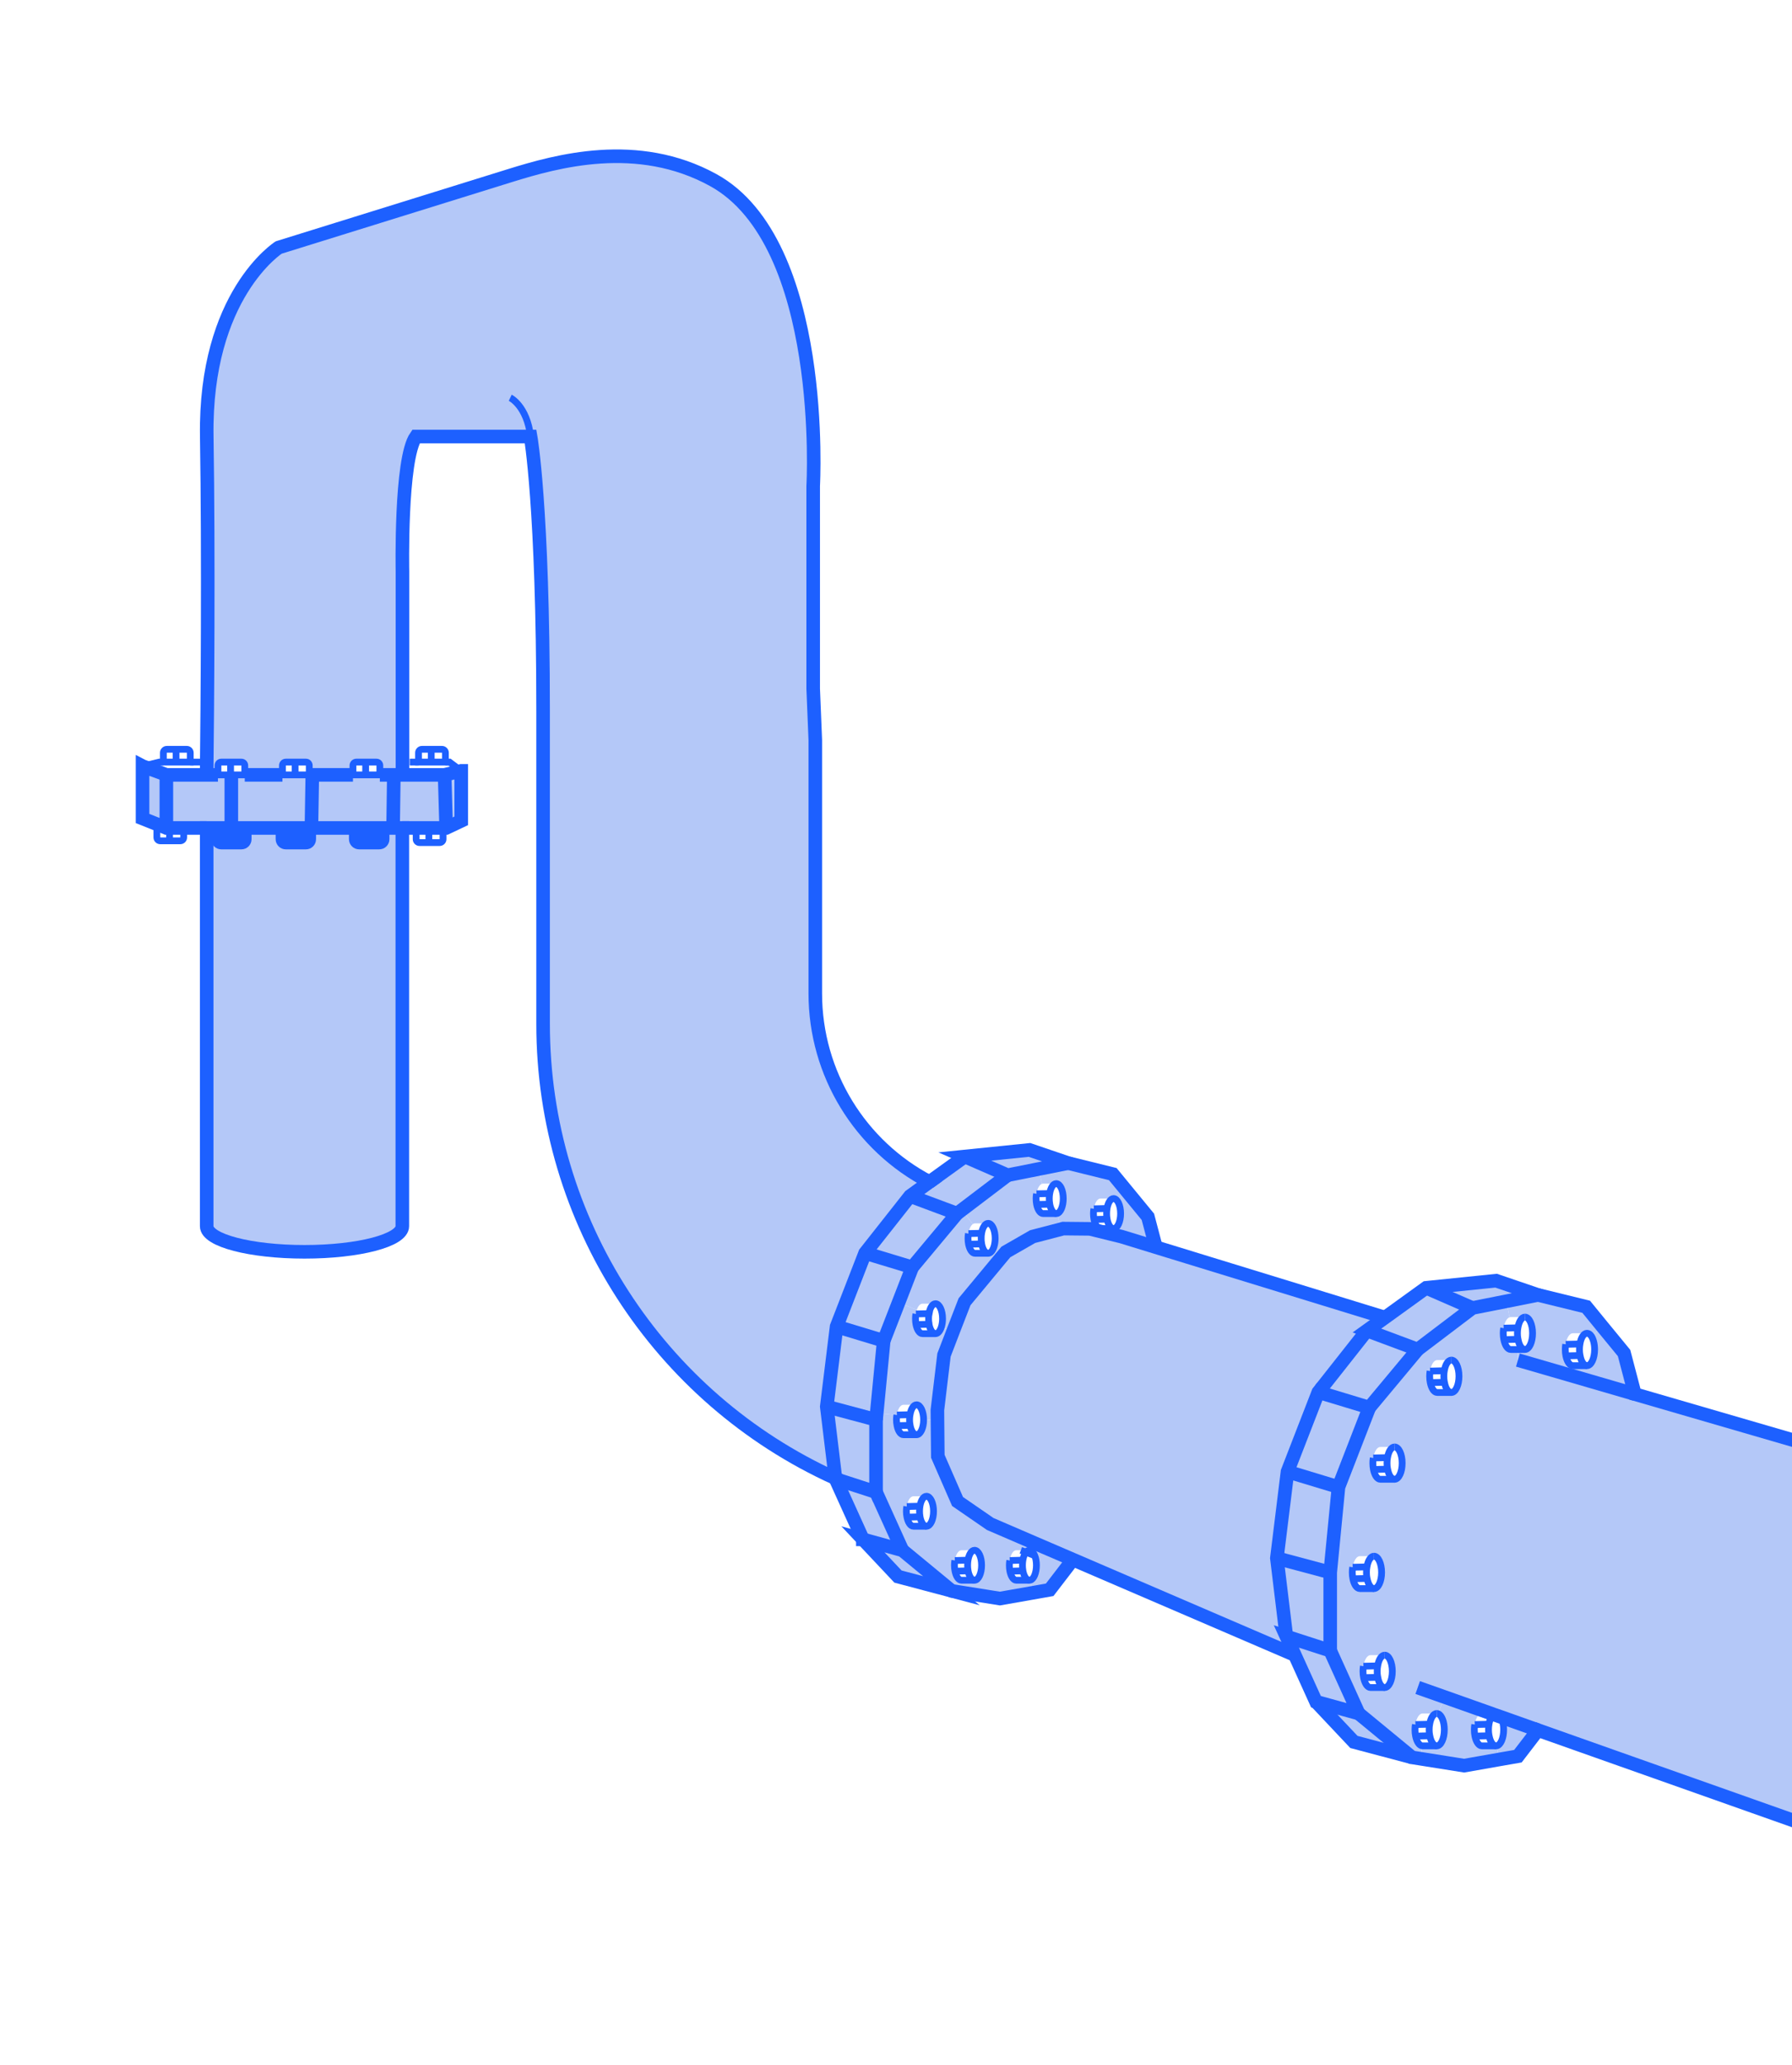 <svg width="264" height="304" viewBox="0 0 264 304" fill="none" xmlns="http://www.w3.org/2000/svg">
<g clip-path="url(#clip0_478_6142)">
<g clip-path="url(#clip1_478_6142)">
<path d="M205.45 217.79H203.36C202.9 217.79 202.51 217.19 202.34 216.35C202.28 216.06 202.25 215.74 202.25 215.41C202.25 215.14 202.27 214.89 202.31 214.65C202.46 213.71 202.87 213.03 203.36 213.03H205.45C206.07 213.03 206.57 214.09 206.57 215.41C206.57 216.73 206.07 217.79 205.45 217.79ZM201.91 248.45C201.46 248.45 201.06 247.85 200.89 247C200.83 246.71 200.8 246.39 200.8 246.06C200.8 245.8 200.82 245.54 200.86 245.31C201 244.36 201.42 243.68 201.91 243.68H204C204.62 243.68 205.12 244.74 205.12 246.06C205.12 247.38 204.62 248.45 204 248.45H201.91ZM214.94 202.62C214.94 203.93 214.44 205.01 213.82 205.01H211.73C211.28 205.01 210.88 204.41 210.71 203.56C210.65 203.27 210.62 202.95 210.62 202.62C210.62 202.35 210.64 202.1 210.68 201.86C210.83 200.91 211.24 200.24 211.73 200.24H213.82C214.44 200.24 214.94 201.3 214.94 202.62ZM195.97 243.02L200.16 252.27L208.01 258.73L209.27 258.93L209.57 257.04C209.12 257.04 208.72 256.45 208.55 255.6C208.49 255.31 208.46 254.99 208.46 254.66C208.46 254.39 208.48 254.14 208.52 253.9C208.67 252.95 209.08 252.27 209.57 252.27H211.66C211.74 252.27 211.81 252.29 211.89 252.32L212.77 249.83L219.66 252.27H220.4C220.66 252.27 220.89 252.46 221.08 252.77L226.57 254.72L301.16 281.1C300.67 280.83 284.9 272.05 284.9 250.53C284.9 229.01 301.17 222.78 301.17 222.78L240.85 205.25L231.13 202.42L223.62 200.24V198.68H222.57C222.11 198.68 221.72 198.08 221.55 197.23C221.49 196.94 221.46 196.62 221.46 196.29C221.46 196.03 221.48 195.78 221.52 195.54C221.64 194.71 221.98 194.08 222.39 193.94L221.92 191.58L216.92 192.57L208.86 198.68L201.73 207.23L197.19 218.93L195.97 231.5V243.02ZM203.54 231.5C203.54 232.81 203.04 233.88 202.42 233.88H200.33C199.88 233.88 199.48 233.29 199.31 232.44C199.25 232.15 199.22 231.83 199.22 231.5C199.22 231.23 199.24 230.98 199.28 230.74C199.43 229.79 199.84 229.11 200.33 229.11H202.42C203.04 229.11 203.54 230.18 203.54 231.5Z" fill="#B4C8F8"/>
<path d="M78.17 64.27C78.17 64.27 80.01 74.54 80.01 104.69V150.79C80.01 179.72 96.98 205.81 123.08 217.65L121.8 207.09L123.25 195.3L127.45 184.48L134.07 176.09L136.93 174.02C126.74 168.71 120.11 158.09 120.11 146.26V108.96L119.8 101.38V71.56C119.8 71.56 121.85 35.75 105.09 26.52C93.88 20.35 81.91 23.75 75.17 25.84C68.42 27.94 41.06 36.44 41.06 36.44C41.06 36.44 30.13 43.39 30.46 64.27C30.74 81.96 30.54 105.46 30.46 112.2C30.46 113.41 30.44 114.08 30.44 114.08H32.1V112.7C32.1 112.42 32.32 112.2 32.59 112.2H35.55C35.83 112.2 36.05 112.42 36.05 112.7V114.08H41.6V112.7C41.6 112.42 41.82 112.2 42.1 112.2H45.06C45.33 112.2 45.55 112.42 45.55 112.7V114.08H51.99V112.7C51.99 112.42 52.22 112.2 52.49 112.2H55.45C55.73 112.2 55.95 112.42 55.95 112.7V114.08H59.28V84.15C59.28 84.15 58.95 67.58 61.27 64.27H78.16H78.17Z" fill="#B4C8F8"/>
<path d="M152.1 234.51L154.64 234.06L158.06 229.61L152.38 227.17L151.89 228.3C152.11 228.41 152.31 228.67 152.44 229.03C152.6 229.41 152.69 229.91 152.69 230.45C152.69 231.58 152.29 232.53 151.77 232.64L152.1 234.51Z" fill="#B4C8F8"/>
<path d="M160.58 180.92L165.21 182.06L170.29 183.62L169.11 179.15L163.94 172.86L157.37 171.24L153.06 172.1L153.5 174.29C153.56 174.27 153.61 174.26 153.67 174.26H155.6C156.18 174.26 156.64 175.24 156.64 176.46C156.64 177.6 156.24 178.55 155.71 178.66L156.31 180.97L156.64 180.88L160.58 180.92ZM165.09 178.67C165.09 179.88 164.63 180.88 164.05 180.88H162.12C161.7 180.88 161.33 180.32 161.17 179.54C161.12 179.27 161.09 178.97 161.09 178.67C161.09 178.43 161.11 178.19 161.15 177.97C161.28 177.09 161.67 176.46 162.12 176.46H164.05C164.63 176.46 165.09 177.45 165.09 178.67Z" fill="#B4C8F8"/>
<path d="M121.799 207.08V207.09L129.059 209.03L129.159 208.04L130.189 197.4L123.249 195.3L121.799 207.08Z" fill="#B4C8F8"/>
<path d="M134.95 195.01C134.9 194.75 134.87 194.45 134.87 194.15C134.87 193.9 134.89 193.67 134.93 193.45C134.96 193.23 135.01 193.03 135.07 192.84L132.37 191.79L130.19 197.4L129.16 208.04L132.13 208.33C132.26 207.45 132.64 206.82 133.1 206.82H135.03C135.6 206.82 136.07 207.81 136.07 209.03L138.11 209.01V207.59L139.07 199.5L140.4 196.04L138.69 195.38C138.5 195.96 138.19 196.35 137.83 196.35H135.9C135.47 196.35 135.11 195.8 134.95 195.01Z" fill="#B4C8F8"/>
<path d="M221.52 254.66C221.52 255.89 221.08 256.91 220.51 257.03L220.86 259.04L223.62 258.56L226.57 254.72L221.08 252.77C221.35 253.2 221.52 253.89 221.52 254.66Z" fill="#B4C8F8"/>
<path d="M231.71 201.06C231.65 201.06 231.6 201.06 231.54 201.03L231.13 202.42L240.85 205.25L239.26 199.2L236.09 195.34L234.43 196.7C234.72 197.13 234.92 197.85 234.92 198.68C234.92 199.99 234.42 201.06 233.8 201.06H231.71Z" fill="#B4C8F8"/>
<path d="M201.38 195.89L204.04 193.98L194.83 191.15L170.29 183.62L165.21 182.06L160.58 180.92L156.64 180.88L156.31 180.97L152.13 182.06L148.19 184.32L147.27 185.42L142.1 191.65L140.4 196.04L139.07 199.5L138.1 207.59L138.11 209.01L138.16 214.4L141.07 221.06L145.88 224.37L152.38 227.17L158.06 229.61L190.76 243.67L189.51 240.93L188.11 229.4L189.68 216.66L194.22 204.96L194.83 204.19L201.38 195.89Z" fill="#B4C8F8"/>
<path d="M136.929 174.02L134.069 176.08V176.09L140.989 178.67L141.719 178.12L148.439 173.02L142.139 170.27L136.929 174.02Z" fill="#B4C8F8"/>
<path d="M142.14 170.27L148.44 173.02L153.06 172.1L157.37 171.24L151.67 169.3L142.14 170.27Z" fill="#B4C8F8"/>
<path d="M146.61 182.32C146.61 183.23 146.35 184.01 145.98 184.35L147.27 185.42L148.19 184.32L152.13 182.06L156.31 180.97L155.71 178.66C155.71 178.66 155.64 178.67 155.6 178.67H153.67C153.25 178.67 152.88 178.12 152.72 177.33C152.67 177.06 152.64 176.77 152.64 176.46C152.64 176.22 152.66 175.98 152.7 175.76C152.81 175 153.13 174.42 153.5 174.29L153.06 172.1L148.44 173.02L141.72 178.12L143.31 180.22C143.41 180.15 143.53 180.11 143.64 180.11H145.57C146.15 180.11 146.61 181.09 146.61 182.32Z" fill="#B4C8F8"/>
<path d="M226.58 190.65L221.92 191.58L222.39 193.94C222.45 193.92 222.51 193.91 222.57 193.91H224.66C225.28 193.91 225.78 194.97 225.78 196.29C225.78 197.61 225.28 198.68 224.66 198.68H223.62V200.24L231.13 202.42L231.54 201.03C231.16 200.91 230.84 200.36 230.69 199.62C230.63 199.33 230.6 199.01 230.6 198.68C230.6 198.41 230.62 198.16 230.66 197.92C230.81 196.97 231.22 196.29 231.71 196.29H233.8C234.03 196.29 234.25 196.44 234.43 196.7L236.09 195.34L233.68 192.39L226.58 190.65Z" fill="#B4C8F8"/>
<path d="M143.57 232.65H141.64C141.22 232.65 140.86 232.1 140.7 231.32C140.64 231.06 140.61 230.76 140.61 230.45C140.61 230.21 140.63 229.97 140.67 229.75C140.8 228.87 141.19 228.24 141.64 228.24H143.57C144.15 228.24 144.61 229.23 144.61 230.45C144.61 231.67 144.15 232.65 143.57 232.65ZM136.49 224.7H134.56C134.14 224.7 133.78 224.15 133.62 223.37C133.56 223.11 133.53 222.81 133.53 222.5C133.53 222.26 133.55 222.02 133.59 221.8C133.72 220.92 134.11 220.29 134.56 220.29H136.49C137.07 220.29 137.53 221.28 137.53 222.5C137.53 223.72 137.07 224.7 136.49 224.7ZM135.03 211.23H133.1C132.68 211.23 132.31 210.68 132.16 209.9C132.1 209.64 132.07 209.34 132.07 209.03C132.07 208.79 132.09 208.55 132.13 208.33L129.16 208.04L129.06 209.03V219.68L129.28 220.18H129.29L132.94 228.24L140.17 234.2L140.19 234.22L147.3 235.35L152.09 234.51L151.76 232.64C151.76 232.64 151.69 232.65 151.65 232.65H149.71C149.29 232.65 148.93 232.1 148.77 231.32C148.72 231.06 148.69 230.76 148.69 230.45C148.69 230.21 148.71 229.97 148.75 229.75C148.88 228.87 149.26 228.24 149.71 228.24H151.65C151.73 228.24 151.81 228.26 151.88 228.3L152.37 227.17L145.87 224.37L141.06 221.06L138.15 214.4L138.1 209.01L136.06 209.03C136.06 210.24 135.59 211.23 135.02 211.23H135.03Z" fill="#B4C8F8"/>
<path d="M127.45 184.48L123.25 195.3L130.19 197.4L132.37 191.79L134.39 186.58L127.45 184.48Z" fill="#B4C8F8"/>
<path d="M142.1 191.65L147.27 185.42L145.98 184.35C145.85 184.46 145.71 184.52 145.57 184.52H143.64C143.21 184.52 142.85 183.97 142.69 183.18C142.64 182.92 142.61 182.63 142.61 182.32C142.61 182.08 142.63 181.84 142.67 181.62C142.77 180.96 143.01 180.44 143.31 180.22L141.72 178.12L140.99 178.67L134.39 186.58L132.37 191.79L135.07 192.84C135.25 192.29 135.55 191.94 135.9 191.94H137.83C138.4 191.94 138.87 192.92 138.87 194.15C138.87 194.6 138.8 195.03 138.69 195.38L140.4 196.04L142.1 191.65Z" fill="#B4C8F8"/>
<path d="M211.66 257.04H209.57L209.27 258.93L215.7 259.95L220.86 259.04L220.51 257.03C220.51 257.03 220.44 257.04 220.4 257.04H218.31C217.86 257.04 217.46 256.45 217.29 255.6C217.23 255.31 217.2 254.99 217.2 254.66C217.2 254.39 217.22 254.14 217.26 253.9C217.41 252.95 217.82 252.27 218.31 252.27H219.66L212.77 249.83L211.89 252.32C212.4 252.54 212.78 253.51 212.78 254.66C212.78 255.97 212.28 257.04 211.66 257.04Z" fill="#B4C8F8"/>
<path d="M210.11 189.6L216.92 192.57L221.92 191.58L226.58 190.65L220.41 188.55L210.11 189.6Z" fill="#B4C8F8"/>
<path d="M21 112.8V120.5L24.51 121.9V114.08L21.02 112.8H21Z" fill="#B4C8F8"/>
<path d="M24.51 114.08V121.9H30.45H34.08V114.08H33.97H32.11H30.45H24.51Z" fill="#B4C8F8"/>
<path d="M57.91 121.9H30.45V180.53C30.45 182.62 36.91 184.3 44.859 184.3C52.809 184.3 59.27 182.62 59.27 180.53V121.9H57.91ZM32.109 123.55V122.17H36.059V123.55C36.059 123.83 35.84 124.05 35.559 124.05H32.599C32.33 124.05 32.109 123.83 32.109 123.55ZM41.609 123.55V122.17H45.559V123.55C45.559 123.83 45.34 124.05 45.069 124.05H42.109C41.83 124.05 41.609 123.83 41.609 123.55ZM52.41 123.55V122.17H56.37V123.55C56.37 123.83 56.15 124.05 55.87 124.05H52.91C52.639 124.05 52.41 123.83 52.41 123.55Z" fill="#B4C8F8"/>
<path d="M34.08 114.08V121.9H45.88L46.01 114.08H45.56H43.48H41.61H36.06H34.08Z" fill="#B4C8F8"/>
<path d="M46.01 114.08L45.88 121.9H57.91L58.02 114.08H55.959H53.87H51.999H46.01Z" fill="#B4C8F8"/>
<path d="M59.289 114.08H58.02L57.91 121.9H59.27H65.73L65.499 114.08H59.289Z" fill="#B4C8F8"/>
<path d="M65.5 114.08L65.73 121.9L67.95 120.85V113.5L67.94 113.49L65.5 114.08Z" fill="#B4C8F8"/>
<path d="M121.8 207.09L123.08 217.65C123.32 217.76 123.56 217.87 123.8 217.97H123.81C123.81 217.97 123.84 217.97 123.85 217.99L129.06 219.68V209.03L121.8 207.09Z" fill="#B4C8F8"/>
<path d="M123.1 217.75L127.12 226.62V226.63L132.93 228.24L129.28 220.18H129.27L129.05 219.68L123.84 217.99C123.84 217.99 123.81 217.98 123.8 217.97H123.79L123.09 217.75H123.1Z" fill="#B4C8F8"/>
<path d="M127.13 226.63L132.29 232.11L140.17 234.2L132.94 228.24L127.13 226.63Z" fill="#B4C8F8"/>
<path d="M134.07 176.09L127.45 184.48L134.39 186.58L140.99 178.67L134.07 176.09Z" fill="#B4C8F8"/>
<path d="M189.679 216.66L188.109 229.4L194.829 231.2L195.969 231.5L197.189 218.93L194.829 218.22L189.679 216.66Z" fill="#B4C8F8"/>
<path d="M188.11 229.4L189.51 240.93L194.83 242.65L195.97 243.02V231.5L194.83 231.2L188.11 229.4Z" fill="#B4C8F8"/>
<path d="M189.51 240.93L190.76 243.67L193.87 250.53L194.83 250.8L200.16 252.27L195.97 243.02L194.83 242.65L189.51 240.93Z" fill="#B4C8F8"/>
<path d="M194.219 204.96L189.679 216.66L194.829 218.22L197.189 218.93L201.729 207.23L194.829 205.14L194.219 204.96Z" fill="#B4C8F8"/>
<path d="M193.87 250.53L194.83 251.55L199.46 256.46L208.01 258.73L200.16 252.27L194.83 250.8L193.87 250.53Z" fill="#B4C8F8"/>
<path d="M194.83 204.19V205.14L201.73 207.23L208.86 198.68L201.38 195.89L194.83 204.19Z" fill="#B4C8F8"/>
<path d="M201.38 195.89L208.86 198.68L216.92 192.57L210.11 189.6L204.04 193.98L201.38 195.89Z" fill="#B4C8F8"/>
<path d="M223.62 200.24L231.13 202.42L240.85 205.25" stroke="#1D60FF" stroke-width="2" stroke-miterlimit="10"/>
<path d="M208.859 248.45L212.769 249.83L219.659 252.27L220.039 252.41L221.079 252.77L226.569 254.72" stroke="#1D60FF" stroke-width="2" stroke-miterlimit="10"/>
<path d="M194.829 205.14L194.219 204.96" stroke="#1D60FF" stroke-width="2" stroke-miterlimit="10"/>
<path d="M197.189 218.93L194.829 218.22L189.679 216.66" stroke="#1D60FF" stroke-width="2" stroke-miterlimit="10"/>
<path d="M195.97 231.5L194.83 231.2L188.11 229.4" stroke="#1D60FF" stroke-width="2" stroke-miterlimit="10"/>
<path d="M226.569 254.72L226.579 254.71" stroke="#1D60FF" stroke-width="2" stroke-miterlimit="10"/>
<path d="M193.869 250.53L194.829 251.55L199.459 256.46L208.009 258.73" stroke="#1D60FF" stroke-width="2" stroke-miterlimit="10"/>
<path d="M210.109 189.6L216.919 192.57" stroke="#1D60FF" stroke-width="2" stroke-miterlimit="10"/>
<path d="M205.449 213.03C204.969 213.03 204.559 213.68 204.409 214.6C204.359 214.85 204.339 215.13 204.339 215.41C204.339 215.69 204.359 215.97 204.409 216.22C204.409 216.25 204.419 216.27 204.429 216.3C204.579 217.17 204.979 217.79 205.449 217.79" stroke="#1D60FF" stroke-miterlimit="10"/>
<path d="M202.309 214.65L204.409 214.6" stroke="#1D60FF" stroke-miterlimit="10"/>
<path d="M202.309 216.35H202.339L204.409 216.3" stroke="#1D60FF" stroke-miterlimit="10"/>
<path d="M213.819 200.24C213.339 200.24 212.929 200.89 212.779 201.81C212.729 202.06 212.709 202.34 212.709 202.62C212.709 202.9 212.729 203.18 212.779 203.43C212.779 203.46 212.789 203.48 212.799 203.51C212.949 204.38 213.349 205.01 213.819 205.01" stroke="#1D60FF" stroke-miterlimit="10"/>
<path d="M210.679 201.86L212.779 201.81" stroke="#1D60FF" stroke-miterlimit="10"/>
<path d="M210.679 203.56H210.709L212.779 203.51" stroke="#1D60FF" stroke-miterlimit="10"/>
<path d="M224.659 193.91C224.179 193.91 223.769 194.56 223.619 195.49C223.569 195.74 223.549 196.01 223.549 196.29C223.549 196.57 223.569 196.85 223.619 197.1C223.619 197.13 223.619 197.16 223.639 197.18C223.789 198.06 224.189 198.68 224.659 198.68" stroke="#1D60FF" stroke-miterlimit="10"/>
<path d="M221.519 195.54L223.619 195.49" stroke="#1D60FF" stroke-miterlimit="10"/>
<path d="M221.519 197.23H221.549L223.619 197.18" stroke="#1D60FF" stroke-miterlimit="10"/>
<path d="M233.799 196.29C233.319 196.29 232.909 196.94 232.759 197.87C232.709 198.12 232.689 198.4 232.689 198.68C232.689 198.96 232.709 199.24 232.759 199.49C232.759 199.52 232.769 199.54 232.779 199.57C232.929 200.44 233.329 201.06 233.799 201.06" stroke="#1D60FF" stroke-miterlimit="10"/>
<path d="M230.659 197.92L232.759 197.87" stroke="#1D60FF" stroke-miterlimit="10"/>
<path d="M230.659 199.62H230.689L232.759 199.57" stroke="#1D60FF" stroke-miterlimit="10"/>
<path d="M202.419 229.11C201.939 229.11 201.529 229.76 201.379 230.69C201.329 230.94 201.309 231.22 201.309 231.5C201.309 231.78 201.329 232.06 201.379 232.3C201.389 232.33 201.389 232.36 201.399 232.39C201.559 233.26 201.959 233.88 202.419 233.88" stroke="#1D60FF" stroke-miterlimit="10"/>
<path d="M199.279 230.74L201.379 230.69" stroke="#1D60FF" stroke-miterlimit="10"/>
<path d="M199.279 232.44H199.309L201.379 232.39" stroke="#1D60FF" stroke-miterlimit="10"/>
<path d="M203.999 243.68C203.519 243.68 203.109 244.33 202.959 245.26C202.909 245.5 202.889 245.78 202.889 246.06C202.889 246.34 202.909 246.62 202.959 246.87C202.959 246.9 202.959 246.93 202.979 246.95C203.129 247.83 203.529 248.45 203.999 248.45" stroke="#1D60FF" stroke-miterlimit="10"/>
<path d="M200.859 245.31L202.959 245.26" stroke="#1D60FF" stroke-miterlimit="10"/>
<path d="M200.859 247H200.889L202.959 246.95" stroke="#1D60FF" stroke-miterlimit="10"/>
<path d="M211.659 252.27C211.179 252.27 210.769 252.92 210.619 253.85C210.569 254.1 210.549 254.38 210.549 254.66C210.549 254.94 210.569 255.22 210.619 255.46C210.619 255.49 210.619 255.52 210.639 255.55C210.799 256.42 211.199 257.04 211.659 257.04" stroke="#1D60FF" stroke-miterlimit="10"/>
<path d="M208.519 253.9L210.619 253.85" stroke="#1D60FF" stroke-miterlimit="10"/>
<path d="M208.519 255.6H208.549L210.619 255.55" stroke="#1D60FF" stroke-miterlimit="10"/>
<path d="M220.399 252.27C220.269 252.27 220.149 252.32 220.039 252.41C219.719 252.64 219.469 253.17 219.359 253.85C219.309 254.1 219.289 254.38 219.289 254.66C219.289 254.94 219.309 255.22 219.359 255.46C219.369 255.49 219.369 255.52 219.379 255.55C219.539 256.42 219.939 257.04 220.399 257.04" stroke="#1D60FF" stroke-miterlimit="10"/>
<path d="M217.259 253.9L219.359 253.85" stroke="#1D60FF" stroke-miterlimit="10"/>
<path d="M217.259 255.6H217.289L219.359 255.55" stroke="#1D60FF" stroke-miterlimit="10"/>
<path d="M158.06 229.61L154.64 234.06L152.1 234.51L147.31 235.35L140.2 234.22L140.18 234.21L140.17 234.2" stroke="#1D60FF" stroke-width="2" stroke-miterlimit="10"/>
<path d="M157.369 171.24L163.939 172.86L169.109 179.15L170.289 183.62" stroke="#1D60FF" stroke-width="2" stroke-miterlimit="10"/>
<path d="M123.799 217.97L123.099 217.75L127.119 226.62V226.63H127.129" stroke="#1D60FF" stroke-width="2" stroke-miterlimit="10"/>
<path d="M132.939 228.24L129.289 220.18H129.279L129.059 219.68" stroke="#1D60FF" stroke-width="2" stroke-miterlimit="10"/>
<path d="M123.079 217.65L123.089 217.74V217.75" stroke="#1D60FF" stroke-width="2" stroke-miterlimit="10"/>
<path d="M127.129 226.63L132.289 232.11L140.169 234.2L132.939 228.24L127.129 226.63Z" stroke="#1D60FF" stroke-width="2" stroke-miterlimit="10"/>
<path d="M140.179 234.21H140.199" stroke="#1D60FF" stroke-width="2" stroke-miterlimit="10"/>
<path d="M142.14 170.27L136.93 174.02" stroke="#1D60FF" stroke-width="2" stroke-miterlimit="10"/>
<path d="M140.989 178.67L141.719 178.12L148.439 173.02" stroke="#1D60FF" stroke-width="2" stroke-miterlimit="10"/>
<path d="M142.139 170.27L148.439 173.02L153.059 172.1L157.369 171.24L151.669 169.3L142.139 170.27Z" stroke="#1D60FF" stroke-width="2" stroke-miterlimit="10"/>
<path d="M123.09 217.75H123.1" stroke="#1D60FF" stroke-width="2" stroke-miterlimit="10"/>
<path d="M134.929 193.45C134.889 193.67 134.869 193.9 134.869 194.15C134.869 194.45 134.899 194.75 134.949 195.01C135.109 195.8 135.469 196.35 135.899 196.35H137.829" stroke="#1D60FF" stroke-miterlimit="10"/>
<path d="M136.869 193.4C136.819 193.63 136.799 193.89 136.799 194.15C136.799 194.41 136.819 194.66 136.869 194.89C136.869 194.92 136.869 194.94 136.869 194.97C137.019 195.78 137.389 196.35 137.819 196.35C138.179 196.35 138.489 195.96 138.679 195.38C138.789 195.03 138.859 194.6 138.859 194.15C138.859 192.92 138.389 191.94 137.819 191.94C137.379 191.94 136.999 192.54 136.859 193.4H136.869Z" stroke="#1D60FF" stroke-miterlimit="10"/>
<path d="M134.929 193.45L136.869 193.4" stroke="#1D60FF" stroke-miterlimit="10"/>
<path d="M134.929 195.01H134.949L136.869 194.97" stroke="#1D60FF" stroke-miterlimit="10"/>
<path d="M142.669 181.62C142.629 181.84 142.609 182.08 142.609 182.32C142.609 182.63 142.639 182.92 142.689 183.18C142.849 183.97 143.209 184.52 143.639 184.52H145.569" stroke="#1D60FF" stroke-miterlimit="10"/>
<path d="M144.609 181.57C144.559 181.8 144.549 182.06 144.549 182.32C144.549 182.58 144.559 182.83 144.609 183.06C144.609 183.09 144.619 183.11 144.619 183.14C144.769 183.95 145.139 184.52 145.569 184.52C145.709 184.52 145.849 184.46 145.979 184.35C146.349 184.01 146.609 183.23 146.609 182.32C146.609 181.09 146.149 180.11 145.569 180.11C145.129 180.11 144.749 180.71 144.609 181.57Z" stroke="#1D60FF" stroke-miterlimit="10"/>
<path d="M142.669 181.62L144.609 181.57" stroke="#1D60FF" stroke-miterlimit="10"/>
<path d="M142.669 183.18H142.689L144.609 183.14" stroke="#1D60FF" stroke-miterlimit="10"/>
<path d="M152.7 175.76C152.66 175.98 152.64 176.22 152.64 176.46C152.64 176.77 152.67 177.06 152.72 177.33C152.88 178.12 153.25 178.67 153.67 178.67H155.6" stroke="#1D60FF" stroke-miterlimit="10"/>
<path d="M154.64 175.72C154.6 175.95 154.58 176.21 154.58 176.46C154.58 176.71 154.6 176.98 154.64 177.21C154.64 177.24 154.65 177.26 154.65 177.29C154.8 178.1 155.17 178.67 155.6 178.67C155.64 178.67 155.67 178.67 155.71 178.66C156.24 178.55 156.64 177.6 156.64 176.46C156.64 175.24 156.18 174.26 155.6 174.26C155.16 174.26 154.78 174.86 154.64 175.72Z" stroke="#1D60FF" stroke-miterlimit="10"/>
<path d="M152.7 175.76L154.64 175.72" stroke="#1D60FF" stroke-miterlimit="10"/>
<path d="M152.7 177.33H152.72L154.64 177.29" stroke="#1D60FF" stroke-miterlimit="10"/>
<path d="M161.149 177.97C161.109 178.19 161.089 178.43 161.089 178.67C161.089 178.97 161.119 179.27 161.169 179.54C161.329 180.32 161.699 180.88 162.119 180.88H164.049" stroke="#1D60FF" stroke-miterlimit="10"/>
<path d="M163.089 177.92C163.049 178.15 163.029 178.41 163.029 178.67C163.029 178.93 163.049 179.19 163.089 179.42C163.089 179.44 163.099 179.47 163.099 179.49C163.249 180.3 163.619 180.88 164.049 180.88C164.629 180.88 165.089 179.88 165.089 178.67C165.089 177.46 164.629 176.46 164.049 176.46C163.609 176.46 163.229 177.07 163.089 177.92Z" stroke="#1D60FF" stroke-miterlimit="10"/>
<path d="M161.149 177.97L163.089 177.92" stroke="#1D60FF" stroke-miterlimit="10"/>
<path d="M161.149 179.54H161.169L163.089 179.49" stroke="#1D60FF" stroke-miterlimit="10"/>
<path d="M132.129 208.33C132.089 208.55 132.069 208.79 132.069 209.03C132.069 209.34 132.099 209.64 132.159 209.9C132.309 210.68 132.679 211.23 133.099 211.23H135.029" stroke="#1D60FF" stroke-miterlimit="10"/>
<path d="M134.069 208.28C134.019 208.51 133.999 208.77 133.999 209.03C133.999 209.29 134.019 209.55 134.069 209.77C134.069 209.8 134.079 209.82 134.079 209.85C134.229 210.66 134.599 211.23 135.029 211.23C135.599 211.23 136.069 210.24 136.069 209.03C136.069 207.82 135.599 206.82 135.029 206.82C134.589 206.82 134.209 207.42 134.069 208.28Z" stroke="#1D60FF" stroke-miterlimit="10"/>
<path d="M132.129 208.33L134.069 208.28" stroke="#1D60FF" stroke-miterlimit="10"/>
<path d="M132.129 209.9H132.159L134.069 209.85" stroke="#1D60FF" stroke-miterlimit="10"/>
<path d="M133.589 221.8C133.549 222.02 133.529 222.26 133.529 222.5C133.529 222.81 133.559 223.11 133.619 223.37C133.779 224.15 134.139 224.7 134.559 224.7H136.489" stroke="#1D60FF" stroke-miterlimit="10"/>
<path d="M135.529 221.75C135.489 221.98 135.469 222.24 135.469 222.5C135.469 222.76 135.489 223.02 135.529 223.24C135.529 223.27 135.539 223.29 135.539 223.32C135.689 224.13 136.059 224.7 136.489 224.7C137.069 224.7 137.529 223.71 137.529 222.5C137.529 221.29 137.069 220.29 136.489 220.29C136.049 220.29 135.669 220.89 135.529 221.75Z" stroke="#1D60FF" stroke-miterlimit="10"/>
<path d="M133.589 221.8L135.529 221.75" stroke="#1D60FF" stroke-miterlimit="10"/>
<path d="M133.589 223.37H133.619L135.529 223.32" stroke="#1D60FF" stroke-miterlimit="10"/>
<path d="M140.669 229.75C140.629 229.97 140.609 230.21 140.609 230.45C140.609 230.76 140.639 231.06 140.699 231.32C140.859 232.1 141.219 232.65 141.639 232.65H143.569" stroke="#1D60FF" stroke-miterlimit="10"/>
<path d="M142.609 229.7C142.569 229.93 142.549 230.19 142.549 230.45C142.549 230.71 142.569 230.97 142.609 231.19C142.609 231.22 142.619 231.24 142.619 231.27C142.769 232.08 143.139 232.65 143.569 232.65C144.149 232.65 144.609 231.66 144.609 230.45C144.609 229.24 144.149 228.24 143.569 228.24C143.129 228.24 142.749 228.84 142.609 229.7Z" stroke="#1D60FF" stroke-miterlimit="10"/>
<path d="M140.669 229.75L142.609 229.7" stroke="#1D60FF" stroke-miterlimit="10"/>
<path d="M140.669 231.32H140.699L142.609 231.27" stroke="#1D60FF" stroke-miterlimit="10"/>
<path d="M148.759 229.75C148.719 229.97 148.699 230.21 148.699 230.45C148.699 230.76 148.729 231.06 148.779 231.32C148.939 232.1 149.299 232.65 149.719 232.65H151.659" stroke="#1D60FF" stroke-miterlimit="10"/>
<path d="M150.689 229.7C150.649 229.93 150.629 230.19 150.629 230.45C150.629 230.71 150.649 230.97 150.689 231.19C150.689 231.22 150.699 231.24 150.699 231.27C150.849 232.08 151.219 232.65 151.659 232.65C151.699 232.65 151.729 232.65 151.769 232.64C152.289 232.53 152.689 231.58 152.689 230.45C152.689 229.91 152.599 229.41 152.439 229.03C152.309 228.67 152.109 228.41 151.889 228.3C151.819 228.26 151.739 228.24 151.659 228.24C151.469 228.24 151.299 228.34 151.149 228.53C150.929 228.79 150.769 229.2 150.689 229.7Z" stroke="#1D60FF" stroke-miterlimit="10"/>
<path d="M148.749 229.75H148.759L150.689 229.7" stroke="#1D60FF" stroke-miterlimit="10"/>
<path d="M148.749 231.32H148.779L150.689 231.27" stroke="#1D60FF" stroke-miterlimit="10"/>
<path d="M150.389 228.24L151.149 228.53L152.439 229.03H152.449" stroke="#1D60FF" stroke-miterlimit="10"/>
<path d="M204.039 193.98L194.829 191.15L170.289 183.62L165.209 182.06L160.579 180.92L156.639 180.88L156.309 180.97L152.129 182.06L148.189 184.32L147.269 185.42L142.099 191.65L140.399 196.04L139.069 199.5L138.099 207.59L138.109 209.01L138.159 214.4L141.069 221.06L145.879 224.37L152.379 227.17L158.059 229.61L190.759 243.67" stroke="#1D60FF" stroke-width="2" stroke-miterlimit="10"/>
<path d="M189.509 240.93L188.109 229.4L189.679 216.66L194.219 204.96L194.829 204.19" stroke="#1D60FF" stroke-width="2" stroke-miterlimit="10"/>
<path d="M59.289 114.65V114.08" stroke="#1D60FF" stroke-miterlimit="10"/>
<path d="M134.389 186.58L140.989 178.67L134.069 176.09" stroke="#1D60FF" stroke-width="2" stroke-miterlimit="10"/>
<path d="M130.19 197.4L132.37 191.79L134.39 186.58L127.45 184.48" stroke="#1D60FF" stroke-width="2" stroke-miterlimit="10"/>
<path d="M129.059 209.03L129.159 208.04L130.189 197.4L123.249 195.3" stroke="#1D60FF" stroke-width="2" stroke-miterlimit="10"/>
<path d="M123.08 217.65C123.32 217.76 123.56 217.87 123.8 217.97H123.81C123.81 217.97 123.84 217.97 123.85 217.99L129.06 219.68V209.03L121.8 207.09" stroke="#1D60FF" stroke-width="2" stroke-miterlimit="10"/>
<path d="M59.29 114.08V84.15C59.29 84.15 58.96 67.58 61.28 64.27H78.17C78.17 64.27 80.01 74.54 80.01 104.69V150.79C80.01 179.72 96.98 205.81 123.08 217.65L121.8 207.09L123.25 195.3L127.45 184.48L134.07 176.09L136.93 174.02C126.74 168.71 120.11 158.09 120.11 146.26V108.96L119.8 101.38V71.56C119.8 71.56 121.85 35.75 105.09 26.52C93.88 20.35 81.91 23.75 75.17 25.84C68.42 27.94 41.06 36.44 41.06 36.44C41.06 36.44 30.13 43.39 30.46 64.27C30.74 81.96 30.54 105.46 30.46 112.2C30.46 113.41 30.44 114.08 30.44 114.08" stroke="#1D60FF" stroke-width="2" stroke-miterlimit="10"/>
<path d="M32.109 114.08H30.449H24.509L21.019 112.8L20.999 112.79V112.8V120.5L24.509 121.9H30.449" stroke="#1D60FF" stroke-width="2" stroke-miterlimit="10"/>
<path d="M41.609 114.08H36.059" stroke="#1D60FF" stroke-width="2" stroke-miterlimit="10"/>
<path d="M51.999 114.08H46.009H45.559" stroke="#1D60FF" stroke-width="2" stroke-miterlimit="10"/>
<path d="M59.269 121.9H65.729L67.949 120.85V113.5V113.49H67.939L65.499 114.08H59.289H58.019H55.959" stroke="#1D60FF" stroke-width="2" stroke-miterlimit="10"/>
<path d="M61.659 112.2H60.359" stroke="#1D60FF" stroke-miterlimit="10"/>
<path d="M67.949 113.5L67.939 113.49L66.219 112.2H65.619" stroke="#1D60FF" stroke-miterlimit="10"/>
<path d="M28.029 112.2H30.109" stroke="#1D60FF" stroke-miterlimit="10"/>
<path d="M20.999 112.8H21.019L23.459 112.2H24.069" stroke="#1D60FF" stroke-miterlimit="10"/>
<path d="M43.48 112.2H42.11C41.83 112.2 41.61 112.42 41.61 112.7V114.08H45.56V112.7C45.56 112.42 45.34 112.2 45.069 112.2H43.48Z" stroke="#1D60FF" stroke-miterlimit="10"/>
<path d="M43.48 112.2V114.08" stroke="#1D60FF" stroke-miterlimit="10"/>
<path d="M33.97 112.2H32.599C32.33 112.2 32.11 112.42 32.11 112.7V114.08H36.06V112.7C36.06 112.42 35.84 112.2 35.56 112.2H33.97Z" stroke="#1D60FF" stroke-miterlimit="10"/>
<path d="M33.97 112.2V114.08" stroke="#1D60FF" stroke-miterlimit="10"/>
<path d="M53.869 112.2H52.499C52.229 112.2 51.999 112.42 51.999 112.7V114.08H55.959V112.7C55.959 112.42 55.739 112.2 55.459 112.2H53.869Z" stroke="#1D60FF" stroke-miterlimit="10"/>
<path d="M53.869 112.2V114.08" stroke="#1D60FF" stroke-miterlimit="10"/>
<path d="M43.48 124.05V122.17" stroke="#1D60FF" stroke-miterlimit="10"/>
<path d="M54.279 124.05V122.17" stroke="#1D60FF" stroke-miterlimit="10"/>
<path d="M33.97 124.05V122.17" stroke="#1D60FF" stroke-miterlimit="10"/>
<path d="M63.179 124.05H61.809C61.529 124.05 61.309 123.83 61.309 123.56V122.17H65.269V123.56C65.269 123.83 65.04 124.05 64.769 124.05H63.179Z" stroke="#1D60FF" stroke-miterlimit="10"/>
<path d="M63.18 124.05V122.17" stroke="#1D60FF" stroke-miterlimit="10"/>
<path d="M24.98 123.79H23.61C23.33 123.79 23.11 123.57 23.11 123.29V121.91H27.06V123.29C27.06 123.57 26.84 123.79 26.56 123.79H24.98Z" stroke="#1D60FF" stroke-miterlimit="10"/>
<path d="M24.98 123.79V121.91" stroke="#1D60FF" stroke-miterlimit="10"/>
<path d="M61.659 112.2H65.619V110.82C65.619 110.55 65.389 110.32 65.119 110.32H62.159C61.879 110.32 61.659 110.55 61.659 110.82V112.2Z" stroke="#1D60FF" stroke-miterlimit="10"/>
<path d="M63.529 110.32V112.2" stroke="#1D60FF" stroke-miterlimit="10"/>
<path d="M24.069 112.2H28.029V110.82C28.029 110.55 27.799 110.32 27.529 110.32H24.569C24.299 110.32 24.069 110.55 24.069 110.82V112.2Z" stroke="#1D60FF" stroke-miterlimit="10"/>
<path d="M25.939 110.32V112.2" stroke="#1D60FF" stroke-miterlimit="10"/>
<path d="M58.02 114.08L57.91 121.9V121.91" stroke="#1D60FF" stroke-width="2" stroke-miterlimit="10"/>
<path d="M65.499 114.08L65.73 121.9V121.91" stroke="#1D60FF" stroke-width="2" stroke-miterlimit="10"/>
<path d="M45.879 121.91V121.9L46.009 114.08" stroke="#1D60FF" stroke-width="2" stroke-miterlimit="10"/>
<path d="M34.079 113.92V114.08V121.9V121.91" stroke="#1D60FF" stroke-width="2" stroke-miterlimit="10"/>
<path d="M24.509 114.08V121.9V121.91" stroke="#1D60FF" stroke-width="2" stroke-miterlimit="10"/>
<path d="M75.169 58.56C75.169 58.56 77.619 59.73 78.169 64.27" stroke="#1D60FF" stroke-miterlimit="10"/>
<path d="M59.27 121.9V180.53C59.27 182.62 52.819 184.3 44.859 184.3C36.9 184.3 30.45 182.62 30.45 180.53V121.9H59.27Z" stroke="#1D60FF" stroke-width="2" stroke-miterlimit="10"/>
<path d="M54.279 122.17H52.409V123.55C52.409 123.83 52.639 124.05 52.909 124.05H55.869C56.149 124.05 56.369 123.83 56.369 123.55V122.17H54.279Z" stroke="#1D60FF" stroke-width="2" stroke-miterlimit="10"/>
<path d="M43.48 122.17H41.61V123.55C41.61 123.83 41.83 124.05 42.11 124.05H45.069C45.34 124.05 45.56 123.83 45.56 123.55V122.17H43.48Z" stroke="#1D60FF" stroke-width="2" stroke-miterlimit="10"/>
<path d="M33.97 122.17H32.11V123.55C32.11 123.83 32.33 124.05 32.599 124.05H35.56C35.84 124.05 36.06 123.83 36.06 123.55V122.17H33.97Z" stroke="#1D60FF" stroke-width="2" stroke-miterlimit="10"/>
<path d="M30.449 180.62V180.53" stroke="#1D60FF" stroke-miterlimit="10"/>
<path d="M226.579 190.65L233.679 192.39L236.089 195.34L239.259 199.2L240.849 205.25L301.169 222.78" stroke="#1D60FF" stroke-width="2" stroke-miterlimit="10"/>
<path d="M195.969 243.02V231.5L197.189 218.93L201.729 207.23" stroke="#1D60FF" stroke-width="2" stroke-miterlimit="10"/>
<path d="M301.159 281.1L226.569 254.72L223.619 258.56L220.859 259.04L215.699 259.95L209.269 258.93L208.009 258.73L200.159 252.27" stroke="#1D60FF" stroke-width="2" stroke-miterlimit="10"/>
<path d="M230.659 197.92C230.619 198.16 230.599 198.41 230.599 198.68C230.599 199.01 230.629 199.33 230.689 199.62C230.839 200.36 231.159 200.91 231.539 201.03C231.599 201.05 231.649 201.06 231.709 201.06H233.799C234.419 201.06 234.919 199.99 234.919 198.68C234.919 197.85 234.719 197.13 234.429 196.7C234.249 196.44 234.029 196.29 233.799 196.29" stroke="#1D60FF" stroke-miterlimit="10"/>
<path d="M221.519 195.54C221.479 195.78 221.459 196.03 221.459 196.29C221.459 196.62 221.489 196.94 221.549 197.23C221.719 198.08 222.109 198.68 222.569 198.68H224.659C225.279 198.68 225.779 197.6 225.779 196.29C225.779 194.98 225.279 193.91 224.659 193.91" stroke="#1D60FF" stroke-miterlimit="10"/>
<path d="M217.26 253.9C217.22 254.14 217.2 254.39 217.2 254.66C217.2 254.99 217.23 255.31 217.29 255.6C217.46 256.45 217.86 257.04 218.31 257.04H220.4C220.4 257.04 220.48 257.04 220.51 257.03C221.08 256.91 221.52 255.89 221.52 254.66C221.52 253.89 221.35 253.2 221.08 252.77C220.89 252.46 220.66 252.27 220.4 252.27" stroke="#1D60FF" stroke-miterlimit="10"/>
<path d="M210.679 201.86C210.639 202.1 210.619 202.35 210.619 202.62C210.619 202.95 210.649 203.27 210.709 203.56C210.879 204.41 211.279 205.01 211.729 205.01H213.819C214.439 205.01 214.939 203.93 214.939 202.62C214.939 201.31 214.439 200.24 213.819 200.24" stroke="#1D60FF" stroke-miterlimit="10"/>
<path d="M208.519 253.9C208.479 254.14 208.459 254.39 208.459 254.66C208.459 254.99 208.489 255.31 208.549 255.6C208.719 256.45 209.119 257.04 209.569 257.04H211.659C212.279 257.04 212.779 255.97 212.779 254.66C212.779 253.51 212.399 252.54 211.889 252.32C211.809 252.29 211.739 252.27 211.659 252.27" stroke="#1D60FF" stroke-miterlimit="10"/>
<path d="M202.309 214.65C202.269 214.89 202.249 215.14 202.249 215.41C202.249 215.74 202.279 216.06 202.339 216.35C202.509 217.19 202.899 217.79 203.359 217.79H205.449C206.069 217.79 206.569 216.72 206.569 215.41C206.569 214.1 206.069 213.03 205.449 213.03" stroke="#1D60FF" stroke-miterlimit="10"/>
<path d="M200.859 245.31C200.819 245.54 200.799 245.8 200.799 246.06C200.799 246.39 200.829 246.71 200.889 247C201.059 247.85 201.459 248.45 201.909 248.45H203.999C204.619 248.45 205.119 247.37 205.119 246.06C205.119 244.75 204.619 243.68 203.999 243.68" stroke="#1D60FF" stroke-miterlimit="10"/>
<path d="M199.279 230.74C199.239 230.98 199.219 231.23 199.219 231.5C199.219 231.83 199.249 232.15 199.309 232.44C199.479 233.29 199.879 233.88 200.329 233.88H202.419C203.039 233.88 203.539 232.81 203.539 231.5C203.539 230.19 203.039 229.11 202.419 229.11" stroke="#1D60FF" stroke-miterlimit="10"/>
<path d="M201.379 195.89L194.829 204.19V205.14L201.729 207.23L208.859 198.68" stroke="#1D60FF" stroke-width="2" stroke-miterlimit="10"/>
<path d="M201.379 195.89L208.859 198.68L216.919 192.57L221.919 191.58L226.579 190.65L220.409 188.55L210.109 189.6L204.039 193.98L201.379 195.89Z" stroke="#1D60FF" stroke-width="2" stroke-miterlimit="10"/>
<path d="M189.509 240.93L190.759 243.67L193.869 250.53L194.829 250.8L200.159 252.27L195.969 243.02L194.829 242.65L189.509 240.93Z" stroke="#1D60FF" stroke-width="2" stroke-miterlimit="10"/>
</g>
</g>
<defs>
<clipPath id="clip0_478_6142">
<rect width="264" height="304" fill="white"/>
</clipPath>
<clipPath id="clip1_478_6142">
<rect width="288.52" height="260.04" fill="white" transform="matrix(-1 0 0 1 308.52 22)"/>
</clipPath>
</defs>
</svg>
